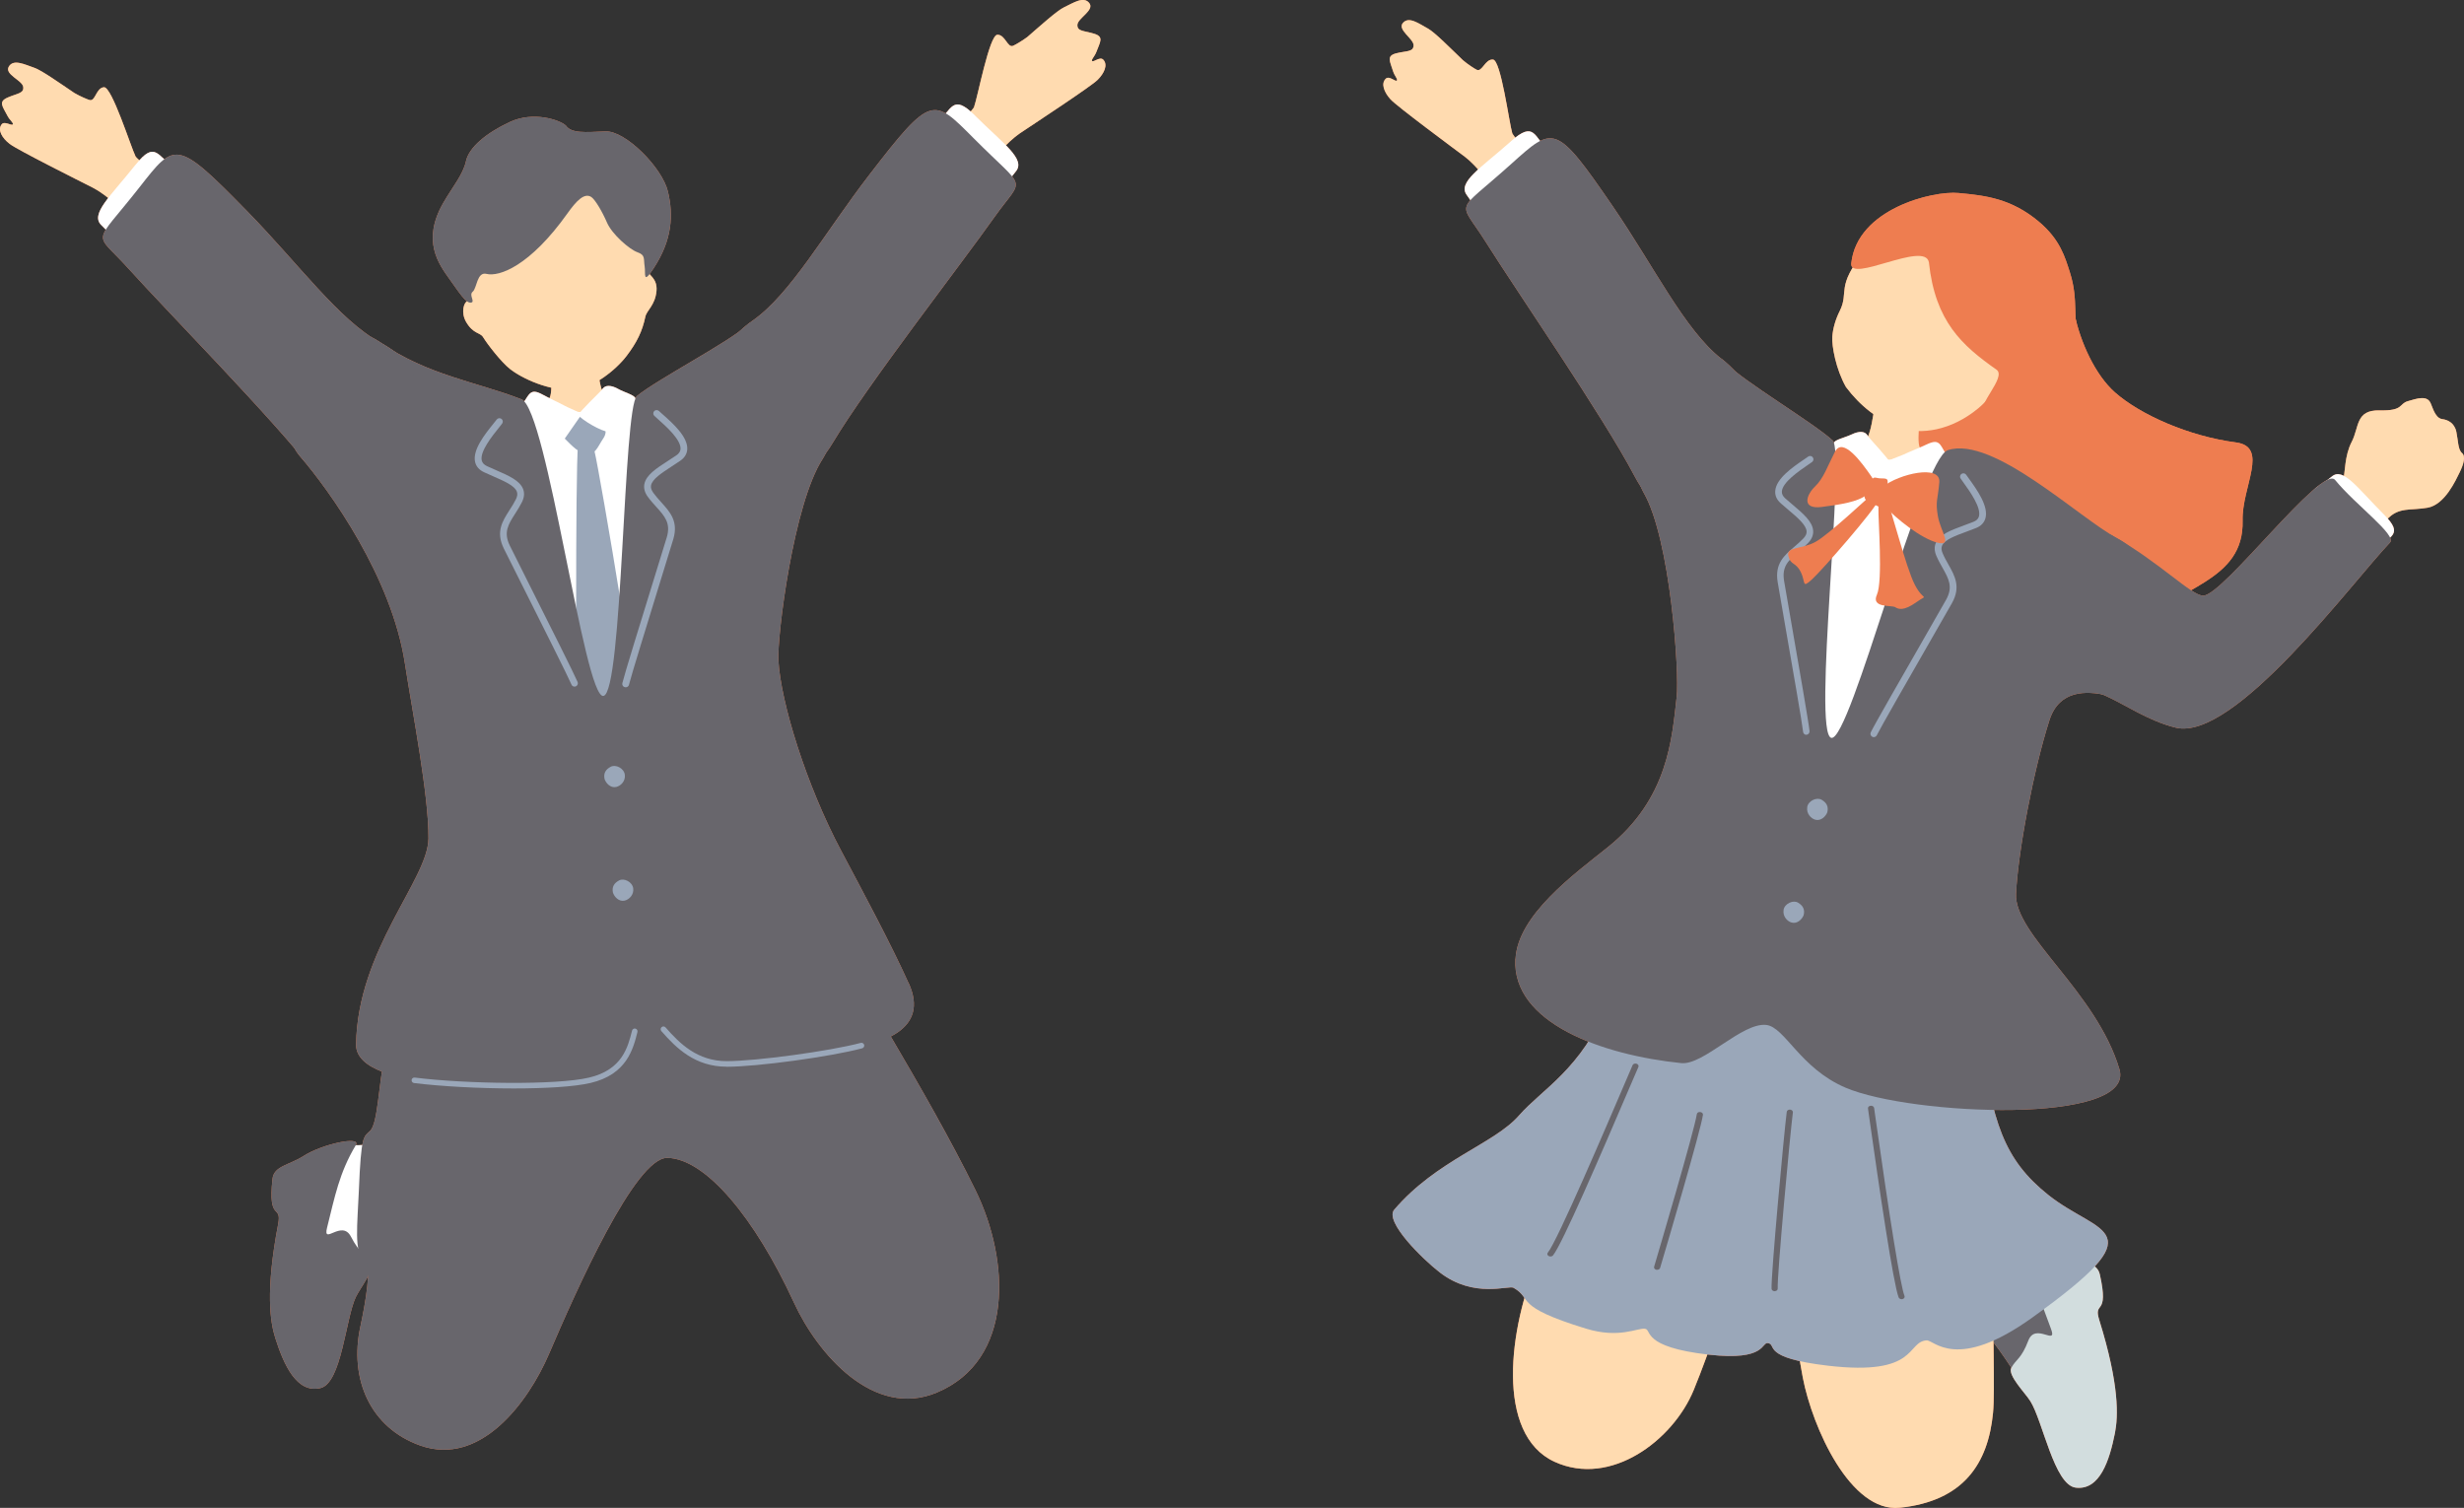 <?xml version="1.0" encoding="UTF-8"?>
<svg id="_レイヤー_2" data-name="レイヤー 2" xmlns="http://www.w3.org/2000/svg" viewBox="0 0 337.56 206.57">
  <rect x="0" y="0" width="337.56" height="206.57" fill="#333333" stroke="none"/>
  <defs>
    <style>
      .cls-1 {
        fill: #ee7d50;
      }

      .cls-2 {
        fill: #fff;
      }

      .cls-3 {
        fill: #9aa7b9;
      }

      .cls-4 {
        fill: #ffdbb0;
      }

      .cls-5 {
        fill: #d2ddde;
      }

      .cls-6 {
        fill: #68666c;
      }
    </style>
  </defs>
  <g id="_レイヤー_8" data-name="レイヤー 8">
    <g>
      <g>
        <path class="cls-1" d="M284.23,43.13c.77,3.7,2.78,8.21,5.52,10.63,3.5,3.08,10.14,6.01,16.57,6.85,4.57.6.79,6.08.91,10.7.21,8.39-8.8,8.98-14.68,14.68-5.06,4.9-6.42,6.02-13.63,5.45-7.21-.57-7.76-4.4-10.49-10.28-1.75-3.77-8.99-14.37-7.35-19.92,1.64-5.56,4.87-9.21,8.97-13.13,4.1-3.92,12.85-11.37,14.18-4.98Z"/>
        <g>
          <path class="cls-1" d="M277.84,170.93c-6.83,1.54-8.83-1.1-11.18-1.96-3.17-1.16-1.97,3.74-2.34,9.13-.26,3.81,3.26.16,7.07,3.84,4.25,4.1,10.58,17.35,12.35,15.58,2.94-5.13,1.83-26.65-5.89-26.59Z"/>
          <path class="cls-1" d="M275.79,171.27c2.7,3.51,3.67,6.74,5.19,10.78.91,2.42-2.14-.92-3.1,1.59-.97,2.54-1.68,2.54-2.33,3.73-.56,1.01,1.87,3.42,2.6,4.58,1.71,2.71,3.27,11.5,6.22,11.85,3.32.4,4.63-3.77,5.37-7.48.44-2.25.64-6.53-2.14-15.46-.88-2.8,1.4-.33.07-6.27-.39-1.75-2.47-1.6-4.65-2.68-2.65-1.31-8.15-1.85-7.22-.65Z"/>
        </g>
        <path class="cls-1" d="M257.01,53.56c.4.05,5.66,1.02,6.17,1.03.11.88-.67,5.61-.19,6.67,1.09,2.44,4.8,2.48,6.38,3.84,1.69,1.47,3.41,4.25,2.97,6.34-.36,2.94-1.81,13.75-2.04,14.73-1.54,6.53-13.74,5.17-16.44,4.77-10.2-1.5-17-5.39-16.18-15.13.98-4,4.63-9.55,10.03-13.06,1.4-.91,5.97-.49,7.74-2.18,1.12-1.08,1.5-6.44,1.57-7.01Z"/>
        <path class="cls-1" d="M247.15,62.78c.54-1.2,7.28-3.34,8.02-2.04.58,1.01,2.55,2.63,4.34,2.14,2.01-.56,3.52-1.06,4.24-1.3,1.37-.45,7.35,2.61,8.55,3.38.35.2,3.74,6.53,3.79,8.52-1.08,10.51-4.06,14.67-3.65,25.35-.26.86-.4,3.5-.43,5.15-.05,2.67-.76,24.96-1.18,29.63-.59,6.43-8.3,28.27-11.05,27.85-2.75-.42-22.42-1.15-25.39-1.79-2.97-.64-12.19-1.58-12.04-2.9.11-1.03,7.27-45.83,10.62-56.09,4.55-13.83,9.5-24.93,14.16-37.9Z"/>
        <path class="cls-1" d="M267.4,63.53c-.53-.67-1.34-2.42-1.71-2.74-.37-.32-.74-.38-1.78.11s-2.29.97-3.11,1.36c-.91.43-2.49.74-2.1,1.36.65,1.03,1.76,2.85,2.19,3.56.26.44,2.48-.44,3.97-1.11,1.49-.67,3.1-.99,2.53-2.54Z"/>
        <path class="cls-1" d="M253.64,59.53c1.04-.51,1.81-.46,2.15.05.33.51,1.67,1.89,2.24,2.61.44.55,1.09,1.1.67,1.43-1.12.9-3.94,2.21-4.3,1.74-.6-.8-1.47-1.67-1.88-2.37-.41-.69-1.36-1.73-1.3-2.28.05-.46,1.57-.77,2.41-1.18Z"/>
        <path class="cls-1" d="M245.63,147.76c-3.83-.54-20.07-4.3-21.55-.59-1.48,3.71-7.52,11.82-13.34,25.3-4.07,9.42-5.91,24.04,2.22,27.78,7.69,3.53,16.26-2.94,19.08-9.84,4.68-11.44,6.34-21.19,10.23-21.16,3.27.03,2.75,9.28,4.71,19.48,1.31,6.81,6.53,18.53,13.29,17.82,8.73-.91,12.1-6.05,12.77-13.01.29-3.07-.08-11.81.07-16.24.25-7.86-2.51-19.28-2.91-23.13-.63-6.11-20.74-5.87-24.57-6.41Z"/>
        <g>
          <path class="cls-1" d="M246.82,136.48c-13.55-1.74-23.07-7.33-26.52,1.04-3.72,9.02-9.05,11.68-12.19,15.28-3.43,3.93-11.26,6.09-17.1,12.91-1.4,1.63,3.91,6.81,6.24,8.61,4.7,3.62,9.43,1.72,10.1,2.1,2.71,1.55-.14,2.51,9.91,5.59,4.57,1.4,6.99-.1,8.09.02,1,.11-.55,2.5,8.76,3.55,7.95.9,7.15-1.78,8.13-1.58,1.21.25-.94,2.02,8.18,3.09,12.41,1.45,10.72-3.27,13.52-3.47,1-.07,4.07,4.35,14.46-3.11,17.36-12.47,9.24-11.2,2.2-16.82-6.03-4.82-7.73-9.89-9.27-22.08-.63-5.01-7.34-2.94-24.5-5.15Z"/>
          <path class="cls-1" d="M212.41,172.13c-.08,0-.16-.02-.24-.06-.2-.11-.25-.32-.12-.47,1.33-1.64,8.04-17.35,10.57-23.26.54-1.27.92-2.14,1.04-2.42.08-.18.32-.26.54-.2.22.07.33.27.26.44-.12.28-.5,1.15-1.04,2.41-4.32,10.1-9.43,21.9-10.66,23.41-.08.1-.21.15-.35.15Z"/>
          <path class="cls-1" d="M227.02,173.96s-.07,0-.1-.01c-.23-.05-.37-.23-.31-.42.56-1.9,5.5-18.59,5.85-20.9.03-.19.23-.32.47-.29.23.03.4.2.37.39-.35,2.3-4.95,17.87-5.87,20.97-.05.15-.22.26-.4.25Z"/>
          <path class="cls-1" d="M260.52,177.98c-.18,0-.35-.09-.41-.24-.71-1.74-2.63-14.71-4.12-25.29l-.08-.6c-.03-.19.14-.35.37-.37.24-.02.44.12.47.31l.08.6c2.1,14.91,3.55,23.84,4.08,25.15.07.18-.05.37-.27.43-.04.01-.09.02-.13.02Z"/>
          <path class="cls-1" d="M243.13,176.89c-.23,0-.42-.15-.43-.33-.1-1.74,1.69-21.24,2.08-24.25.02-.19.24-.32.46-.3.23.02.4.19.38.38-.39,2.99-2.18,22.42-2.08,24.14.01.19-.17.35-.4.35,0,0,0,0-.01,0Z"/>
        </g>
        <path class="cls-1" d="M207.62,131.35c.33-6,8.02-11.59,12.61-15.26,8.35-6.68,8.82-14.96,9.47-20.64.38-3.28-.86-21.55-4.5-27.91-4.24-7.4,7.34-22.09,11.42-17.66,2.09,2.26,11.88,8.08,14.45,10.46,1.8,1.67-2.8,40.14-.19,40.74,2.61.6,12.35-38.22,15.96-39.41,6.19-2.03,17.97,9.3,23.27,12.11,9.91,5.26,1.54,22.13-1.62,21.44-2.59-.56-6.36-.77-7.72,3.43-2.14,6.64-4.3,17.95-4.58,23.79-.27,5.65,10.97,13.35,14.16,24.03,2.28,7.65-28.5,6.39-37.53,2.53-6.24-2.67-8.29-8.31-10.86-8.59-3.32-.35-8.59,5.54-11.63,5.23-10.81-1.1-23.22-5.5-22.73-14.29Z"/>
        <path class="cls-1" d="M256.72,100.98c.17,0,.32-.1.4-.26.48-.99,4.4-7.82,7.26-12.8,1.46-2.55,2.67-4.64,3.04-5.31,1.23-2.21.39-3.71-.5-5.29-.27-.48-.55-.97-.78-1.51-.18-.42-.21-.76-.08-1.06.34-.81,1.82-1.36,3.38-1.93.42-.15.84-.31,1.26-.48.68-.27,1.11-.71,1.29-1.32.48-1.64-1.15-3.92-2.23-5.42-.15-.21-.29-.4-.4-.56-.14-.21-.43-.26-.64-.12-.21.14-.27.43-.12.64.11.16.25.36.41.58.86,1.19,2.45,3.42,2.09,4.63-.09.32-.34.56-.75.72-.41.16-.83.32-1.24.47-1.83.67-3.41,1.26-3.91,2.43-.23.53-.2,1.14.09,1.79.25.58.54,1.09.82,1.59.86,1.53,1.48,2.63.5,4.39-.37.67-1.57,2.76-3.03,5.3-2.87,5-6.8,11.84-7.29,12.86-.11.23-.02.5.21.62.07.03.14.05.22.05Z"/>
        <path class="cls-1" d="M247.59,110.56c-.15.86.48,1.56,1.08,1.73.79.23,1.45-.46,1.66-1,.2-.78-.08-1.31-.76-1.72-.65-.4-1.83.1-1.99.99Z"/>
        <path class="cls-1" d="M244.35,124.65c-.15.86.48,1.56,1.08,1.73.79.23,1.45-.46,1.66-1,.2-.78-.08-1.31-.76-1.72-.65-.4-1.83.1-1.99.99Z"/>
        <g>
          <path class="cls-1" d="M210.73,35.1c-.08-.76-4.24-6.49-4.32-6.62-1.8-2.87-4.1-5.78-5.71-6.99-1.61-1.21-9.35-6.93-10.22-7.9-.87-.97-1.33-2.16-.62-2.82.46-.42,1.26.42,1.49.28.2-.17-.3-.64-.5-1.28-.43-1.39-.95-2.12.44-2.47,1.39-.35,2.34-.16,2.37-1.08.02-.92-2.28-2.14-1.46-3.08.82-.94,2.17.09,3.42.77.95.52,3.17,2.78,4.8,4.34.7.6,1.64,1.19,1.87,1.3.76.39,1.16-1.49,2.25-1.39,1.09.1,2.21,8.68,2.64,10.11.1.34,8.73,11.26,9.51,12.76.96,1.85-5.76,5.89-5.95,4.06Z"/>
          <path class="cls-1" d="M206.96,19.39c-4.12,3.65-7.34,5.59-6,7.35,1.34,1.77,1.66,3.5,2.98,2.95,2.69-1.12,10.36-7,8.27-8.96-2.09-1.95-1.93-4.3-5.25-1.35Z"/>
          <path class="cls-1" d="M235.81,49.14c-5.01-3.94-9.18-12.58-14.9-20.93-7.81-11.38-8.06-10.98-13.9-5.73-7.82,7.04-7.22,4.7-3.5,10.62,4.39,6.98,16.02,23.79,20.4,32.09,4.54,8.61,7.98,1.54,11.8-2.08,3.82-3.62,6.7-8.81.11-13.99Z"/>
        </g>
        <g>
          <path class="cls-1" d="M271.01,55.94c-3.68,3.05-7.89,3.7-10.83,2.64-2.94-1.06-5.36-2.99-7.29-5.56-1.39-2.45-1.95-5.63-1.87-6.88.08-1.15.45-2.41,1.02-3.54,1.32-2.64-.6-3.28,3.36-8.14,1.2-1.48,7.67-7.91,15.76-5.48,7.12,2.13,7.55,20.58-.15,26.96Z"/>
          <path class="cls-1" d="M264.25,35.93c-.53-3-10.93,2.94-10.63.14.79-7.45,11.15-9.96,14.68-9.63,3.74.35,7.22.75,11.01,3.92,2.93,2.46,3.59,4.87,4.26,6.96,1.27,3.99.24,6.44,1.36,8.68.92,1.84-8.03,10.84-12.77,10.05-1.63-.27,2.8-4.38,1.36-5.4-4.73-3.33-8.4-6.59-9.27-14.72Z"/>
        </g>
        <g>
          <path class="cls-1" d="M320.95,66.15c.38-1.56.21-3.66,1.24-5.65,1.03-1.99.5-4.36,3.81-4.28,3.31.08,2.62-.9,3.86-1.26,1.25-.36,2.71-.89,3.17.37.46,1.26.87,2.01,1.57,2.09.69.08,1.65.49,1.91,1.73.26,1.24.22,2.44.77,2.9.55.47.22,1.57-.31,2.65-.53,1.07-2.02,4.42-4.38,4.85-2.36.43-4-.16-5.62,1.66-.25.28-.76,1.43-1.32,2.28-1.47,1.68-8.25-3.18-6.61-5.31.51-.81,1.81-1.64,1.9-2.01Z"/>
          <path class="cls-1" d="M326.56,70.45c-3.6-3.61-5.56-6.5-7.12-5.16-1.56,1.34-3.15,1.72-2.58,2.92,1.18,2.43,7.03,9.21,8.73,7.17,1.7-2.04,3.87-2.02.97-4.93Z"/>
          <path class="cls-1" d="M301.83,81.6c2.69.04,16.28-18.04,18.07-15.85,2.83,3.46,8.5,7.56,7.52,8.58-5.06,5.28-21.34,27.34-29.37,25.35-7.5-1.85-12.54-8.9-16.78-2.69-4.55,6.67,1.02-27.62,8.03-23.67,6.62,3.73,10.87,8.26,12.53,8.28Z"/>
        </g>
        <path class="cls-1" d="M247.31,100.64c-.15-.06-.27-.2-.29-.38-.11-1.1-1.46-8.85-2.45-14.52-.5-2.89-.92-5.27-1.04-6.03-.4-2.5.9-3.62,2.28-4.8.42-.36.85-.73,1.25-1.15.31-.33.46-.64.44-.96-.05-.88-1.25-1.9-2.52-2.97-.34-.29-.68-.58-1.02-.88-.55-.49-.8-1.05-.76-1.68.11-1.71,2.42-3.29,3.95-4.33.22-.15.41-.28.56-.39.21-.15.5-.1.64.1.15.21.1.49-.1.64-.16.12-.36.25-.59.41-1.21.83-3.47,2.37-3.55,3.63-.02.33.13.64.45.93.33.3.67.58,1,.86,1.49,1.26,2.77,2.35,2.84,3.62.03.58-.2,1.13-.7,1.65-.44.46-.88.84-1.32,1.21-1.33,1.14-2.29,1.96-1.97,3.95.12.76.54,3.13,1.04,6.02.99,5.68,2.34,13.45,2.45,14.58.03.25-.16.48-.41.51-.08,0-.15,0-.22-.03Z"/>
        <g>
          <path class="cls-1" d="M256.4,65.31c-1.37-1.99-3.95-5.51-5.02-3.42s-1.55,3.63-2.74,4.77c-1.18,1.14-1.89,3.15.95,2.79,2.84-.36,4.79-.73,5.99-1.54,1.19-.81,1.74-1.28.82-2.6Z"/>
          <path class="cls-1" d="M258,66.64c2.16-1.7,7.88-3.07,7.68-.58-.21,2.49-.56,2.56-.19,4.68.38,2.12,2.09,4.14-.08,3.6-2.17-.54-5.67-3.27-7.21-5.03-.84-.96-.53-2.41-.2-2.67Z"/>
          <path class="cls-1" d="M256.69,67.54c-.75.57-6.04,5.61-7.95,6.68-1.9,1.07-4.06.63-3.74,1.94.32,1.31.99.8,1.69,2.19.71,1.4.11,2.33,1.54,1.03,1.43-1.3,8.57-9.48,9.15-10.91.58-1.42.52-1.88-.71-.94Z"/>
          <path class="cls-1" d="M258.36,68.1c.7,1.39,2.72,9.62,3.97,12.02,1.25,2.41,1.92,1.15.22,2.37-1.71,1.22-2.45.99-2.91.69-.46-.3-3.35.16-2.51-1.71.84-1.87.16-10.44.21-11.75.05-1.31-.28-4.21,1.03-1.62Z"/>
          <path class="cls-1" d="M257.02,65.44c.8.25,1.62-.15,1.58.57-.03.71.21,1.28-.16,2.08-.37.79.12,1.94-1.05,1.32-1.17-.61-2.45-.73-1.78-2.08.67-1.35.85-2.06,1.41-1.88Z"/>
        </g>
      </g>
      <g>
        <g>
          <path class="cls-1" d="M46.67,156.76c6.96.76,8.65-2.09,10.89-3.21,3.02-1.51,2.38,3.5,3.36,8.81.69,3.76-3.22.53-6.59,4.61-3.76,4.56-8.55,18.43-10.51,16.88-3.5-4.77-4.83-26.27,2.85-27.09Z"/>
          <path class="cls-1" d="M48.75,156.87c-2.28,3.79-2.89,7.12-3.94,11.3-.63,2.51,2.02-1.15,3.26,1.23,1.25,2.41,1.95,2.34,2.74,3.44.67.94-1.47,3.61-2.06,4.84-1.39,2.89-1.95,11.8-4.85,12.48-3.26.77-5.03-3.22-6.18-6.83-.7-2.18-1.38-6.42.38-15.6.55-2.89-1.43-.17-.77-6.22.19-1.79,2.27-1.87,4.31-3.18,2.49-1.6,7.89-2.76,7.1-1.46Z"/>
        </g>
        <path class="cls-1" d="M81.7,47.15c-.41.02-5.71.7-6.22.68-.15.87.36,5.64-.18,6.67-1.23,2.37-4.93,2.2-6.58,3.48-1.77,1.37-3.64,4.05-3.32,6.17.2,2.95,1.04,13.83,1.22,14.82,1.17,6.61,13.43,5.93,16.15,5.68,10.27-.93,17.28-4.44,17-14.21-.76-4.05-4.09-9.8-9.28-13.6-1.35-.99-5.93-.82-7.61-2.61-1.06-1.14-1.14-6.52-1.17-7.09Z"/>
        <g>
          <path class="cls-1" d="M91.03,56.9c-.47-1.22-7.08-3.74-7.89-2.48-.63.98-2.69,2.49-4.45,1.89-1.98-.67-3.46-1.26-4.16-1.53-1.34-.52-7.48,2.19-8.73,2.9-.36.18-4.1,6.31-4.26,8.3.5,10.55,3.23,14.88,2.23,25.51.21.87.2,3.52.14,5.17-.1,2.67-.64,24.96-.47,29.65.23,6.45,6.71,28.69,9.48,28.42,2.77-.27,22.45.1,25.45-.37,3-.48,12.25-.89,12.18-2.22-.06-1.03-4.71-46.17-7.48-56.59-3.77-14.07-8.1-25.42-12.03-38.63Z"/>
          <path class="cls-1" d="M78.55,56.99c1.14-.34,1.16-.67,2.48-.06,1.31.62,2.53,1.77,1.63,3.11-.87,1.29-1.04,2.3-2.47,2.1-1.18-.17-2.34-1.64-3.06-2.29-.71-.65-.16-2.31,1.42-2.87Z"/>
          <path class="cls-1" d="M70.77,56.52c.57-.64,1.47-2.34,1.86-2.64.39-.3.76-.34,1.77.21,1.01.55,2.23,1.09,3.03,1.53.88.48,2.45.88,2.02,1.48-.7,1-1.92,2.75-2.39,3.43-.29.42-2.45-.57-3.9-1.33-1.45-.75-3.04-1.16-2.39-2.68Z"/>
          <path class="cls-1" d="M84.73,53.3c-1.01-.57-1.78-.56-2.15-.07-.36.49-1.78,1.79-2.39,2.48-.47.53-1.15,1.04-.75,1.39,1.07.96,3.82,2.42,4.19,1.97.64-.76,1.56-1.59,2.01-2.26.45-.67,1.45-1.65,1.42-2.2-.02-.46-1.52-.86-2.34-1.31Z"/>
          <path class="cls-1" d="M79.2,60.73c-.43,4.15-.21,40.22-.23,43-.02,2.79,5.19,11.51,6.38,12.65,1.2,1.14,2.26-6.72,2.66-10.58.46-4.5-5.94-41.47-6.54-43.88-.6-2.41-2.05-2.73-2.28-1.2Z"/>
        </g>
        <path class="cls-1" d="M85.22,128.68c5.2-.39,27.55-3.64,29.23.13,1.68,3.77,12.5,20.58,19.21,34.28,4.69,9.58,5.3,23.23-5.31,27.68-8.67,3.63-16.35-5.3-19.57-12.3-5.36-11.63-12.09-19.73-17.34-19.85-4.4-.1-12.49,18.14-16.22,26.84-2.85,6.66-9.4,15.47-17.62,12.58-6.84-2.41-9.8-9.08-8.23-16.31.66-3.05,1.68-8.6.52-9.23-1.44-.78-.91-4.9-.73-9.33.31-7.86.67-7.38,1.57-8.28,1.05-1.05,1.13-6.44,1.99-10.28,1.36-6.08,2.21-10.8,2.73-12.79.85-3.26,24.56-2.74,29.76-3.13Z"/>
        <path class="cls-1" d="M124.5,134.74c-2.46-5.48-6.48-12.95-9.24-18.15-4.82-9.06-8.29-20.38-8.62-26.09-.19-3.3,2.06-21.47,6.05-27.62,4.64-7.15-6.1-22.46-10.42-18.27-2.21,2.14-12.31,7.4-15.01,9.64-1.89,1.57-1.95,40.64-4.59,41.09-2.64.45-7.7-39.26-11.23-40.64-6.06-2.37-12.93-3.3-19.33-7.79-8.31-5.83-16.42,9.34-10.98,15.64,4.09,4.74,12.51,16.52,14.33,28.29,1.07,6.9,3.29,18.17,3.24,24.01-.04,5.66-9.72,15.2-9.92,28.24-.1,6.82,23.49,6.08,32.82,4.61,6.71-1.06,4.44-9.75,7.03-9.75,1.05,0,2.52,5.65,8.28,7.44,4.72,1.47,10.87-.66,17.09-1.36,7.13-.8,13.32-3.04,10.51-9.3Z"/>
        <path class="cls-1" d="M85.6,106.14c.11.87-.56,1.53-1.18,1.67-.8.18-1.42-.54-1.6-1.1-.16-.79.16-1.3.85-1.67.67-.36,1.82.2,1.93,1.1Z"/>
        <path class="cls-1" d="M86.75,121.71c.11.87-.56,1.53-1.18,1.67-.8.18-1.42-.54-1.6-1.1-.16-.79.16-1.3.85-1.67.67-.36,1.82.2,1.93,1.1Z"/>
        <g>
          <path class="cls-1" d="M24.98,37.41c-.21-.74-5.29-5.66-5.4-5.78-2.27-2.51-5.04-4.99-6.83-5.9-1.79-.91-10.4-5.21-11.43-6.02-1.03-.8-1.69-1.9-1.1-2.67.38-.5,1.31.2,1.52.02.17-.2-.4-.58-.71-1.18-.67-1.3-1.3-1.93,0-2.51,1.31-.58,2.28-.56,2.15-1.47-.13-.91-2.62-1.71-1.97-2.78.64-1.07,2.16-.29,3.5.17,1.02.35,3.6,2.19,5.48,3.45.8.47,1.82.89,2.07.96.82.25.89-1.67,1.98-1.75,1.09-.09,3.68,8.17,4.34,9.5.16.32,10.54,9.58,11.57,10.93,1.26,1.65-4.66,6.8-5.16,5.03Z"/>
          <path class="cls-1" d="M18.55,22.59c-3.42,4.31-6.27,6.77-4.64,8.28,1.63,1.51,2.24,3.17,3.45,2.4,2.46-1.56,9-8.68,6.6-10.25-2.4-1.56-2.65-3.9-5.4-.43Z"/>
          <path class="cls-1" d="M52.1,46.92c-5.62-3.02-11.21-10.81-18.29-18.04-9.66-9.87-9.84-9.43-14.68-3.25-6.5,8.28-6.3,5.88-1.62,11.07,5.52,6.12,19.88,20.67,25.62,28.1,5.95,7.7,8.13.14,11.27-4.08,3.14-4.22,5.08-9.83-2.3-13.79Z"/>
        </g>
        <g>
          <path class="cls-1" d="M128.94,31.3c.12-.76,4.59-6.24,4.68-6.37,1.96-2.76,4.42-5.54,6.09-6.66,1.67-1.12,9.72-6.4,10.65-7.32.93-.92,1.45-2.08.78-2.78-.44-.45-1.28.35-1.51.2-.19-.18.33-.62.57-1.26.51-1.37,1.07-2.07-.3-2.49-1.37-.43-2.33-.29-2.3-1.21.03-.92,2.4-2.01,1.63-2.99-.77-.99-2.17-.03-3.46.58-.97.46-3.32,2.59-5.03,4.07-.74.56-1.7,1.09-1.94,1.2-.78.34-1.08-1.55-2.17-1.51-1.09.04-2.69,8.55-3.2,9.94-.12.34-9.35,10.75-10.21,12.21-1.06,1.79,5.42,6.2,5.72,4.39Z"/>
          <path class="cls-1" d="M133.57,15.83c3.91,3.88,7.02,5.99,5.58,7.68-1.44,1.69-1.85,3.41-3.14,2.78-2.63-1.26-9.95-7.57-7.75-9.4,2.2-1.83,2.17-4.18,5.32-1.06Z"/>
          <path class="cls-1" d="M103.11,43.92c5.22-3.65,9.87-12.05,16.05-20.06,8.43-10.93,8.66-10.51,14.2-4.95,7.42,7.46,6.95,5.1,2.9,10.8-4.77,6.73-17.32,22.86-22.15,30.91-5.01,8.34-8.05,1.09-11.67-2.73-3.61-3.82-6.2-9.17.67-13.97Z"/>
        </g>
        <g>
          <path class="cls-1" d="M88.74,37.12c-.12-7.18-3.89-16.52-13.83-15.52-9.78.99-11.87,11.31-10.68,19.31.02.14-.04.3-.18.33-.48.13-.96,1.54-.19,2.87.97,1.66,1.91,1.42,2.31,2.06.64,1.04,2.49,3.41,3.65,4.34,1.66,1.34,5.53,3.12,8.78,2.88,2.6-.19,5.74-2.66,7.24-4.63,1.41-1.85,2.16-3.39,2.57-5.37.19-.9,1.36-1.56,1.53-3.57.14-1.74-1.18-2.18-1.19-2.7Z"/>
          <path class="cls-1" d="M77.5,17.18c-.83-.75-4.42-1.99-7.68-.46-3.27,1.53-5.58,3.5-5.98,5.35-.4,1.85-1.85,3.53-3.12,5.74-2.99,5.19-.58,8.4.83,10.38,1.41,1.97,2.27,3.34,2.95,3.27.68-.07-.32-1.03.26-1.5.58-.47.57-2.77,1.89-2.44,1.73.43,5.95-1.06,11.09-8.29,1.21-1.7,2.31-2.87,3.27-2.24.51.34,1.47,1.94,2.15,3.51.68,1.58,3.08,3.68,4.18,4.06,1.1.38.81.9.97,1.9.17,1.01-.3,2.66,1.26.26,2.52-3.86,2.71-7.24,1.93-10.49-.77-3.25-5.81-8.35-8.56-8.23s-4.69.31-5.44-.83Z"/>
        </g>
        <path class="cls-1" d="M78.67,94.06c-.16-.01-.32-.12-.38-.28-.43-1.02-3.96-8.05-6.54-13.19-1.32-2.62-2.4-4.78-2.74-5.47-1.11-2.28-.18-3.72.8-5.25.3-.46.6-.94.86-1.46.21-.41.25-.75.14-1.05-.3-.83-1.74-1.45-3.27-2.12-.41-.18-.82-.36-1.23-.55-.66-.31-1.07-.77-1.22-1.39-.39-1.67,1.37-3.85,2.53-5.29.16-.2.31-.39.43-.54.16-.2.44-.24.65-.09.2.15.24.44.09.65-.12.16-.27.35-.44.56-.92,1.14-2.64,3.28-2.35,4.5.08.33.31.57.7.76.4.19.81.36,1.21.54,1.79.78,3.33,1.44,3.77,2.65.2.55.13,1.14-.19,1.78-.28.56-.6,1.06-.91,1.54-.94,1.48-1.63,2.54-.75,4.36.34.69,1.42,2.84,2.73,5.46,2.59,5.15,6.13,12.2,6.57,13.25.1.23-.01.5-.25.6-.07.03-.15.04-.22.03Z"/>
        <path class="cls-1" d="M85.84,94.14c.16-.04.29-.17.33-.34.25-1.07,2.58-8.59,4.27-14.09.87-2.8,1.58-5.11,1.8-5.85.72-2.43-.43-3.7-1.65-5.05-.37-.41-.75-.83-1.09-1.3-.27-.37-.37-.7-.31-1.01.16-.87,1.48-1.72,2.87-2.63.37-.24.75-.49,1.12-.74.6-.41.93-.94.97-1.57.11-1.71-1.98-3.57-3.37-4.8-.2-.17-.37-.33-.51-.46-.19-.17-.48-.16-.65.02-.17.19-.16.48.02.65.15.14.33.3.53.48,1.1.98,3.14,2.8,3.06,4.06-.02.33-.21.62-.57.87-.37.25-.74.49-1.11.73-1.64,1.06-3.05,1.97-3.28,3.23-.1.57.06,1.15.48,1.72.37.51.77.95,1.15,1.37,1.17,1.3,2.02,2.24,1.45,4.17-.22.74-.93,3.04-1.8,5.84-1.7,5.5-4.03,13.04-4.29,14.15-.06.25.1.5.34.55.08.02.15.02.22,0Z"/>
        <path class="cls-1" d="M70.39,149.11c-4.75,0-9.93-.28-13.67-.74-.21-.03-.36-.22-.33-.42.03-.21.19-.35.42-.33,7.04.88,19.46,1.06,23.91,0,4.53-1.07,5.3-4.17,5.87-6.43.05-.2.26-.33.46-.28.2.05.33.26.28.46-.58,2.32-1.45,5.82-6.43,6.99-2.22.52-6.19.75-10.51.75Z"/>
        <path class="cls-1" d="M99.55,146.13c-4.32,0-6.89-2.52-8.95-4.88-.14-.16-.12-.4.04-.54.16-.14.4-.12.54.04,1.96,2.24,4.38,4.62,8.38,4.62s14.06-1.36,18.36-2.5c.2-.06.41.07.47.27.05.2-.07.41-.27.47-4.34,1.16-14.4,2.53-18.55,2.53Z"/>
      </g>
    </g>
    <g>
      <g>
        <path class="cls-1" d="M284.23,43.13c.77,3.7,2.78,8.21,5.52,10.63,3.5,3.08,10.14,6.01,16.57,6.85,4.57.6.79,6.08.91,10.7.21,8.39-8.8,8.98-14.68,14.68-5.06,4.9-6.42,6.02-13.63,5.45-7.21-.57-7.76-4.4-10.49-10.28-1.75-3.77-8.99-14.37-7.35-19.92,1.64-5.56,4.87-9.21,8.97-13.13,4.1-3.92,12.85-11.37,14.18-4.98Z"/>
        <g>
          <path class="cls-6" d="M277.84,170.93c-6.83,1.54-8.83-1.1-11.18-1.96-3.17-1.16-1.97,3.74-2.34,9.13-.26,3.81,3.26.16,7.07,3.84,4.25,4.1,10.58,17.35,12.35,15.58,2.94-5.13,1.83-26.65-5.89-26.59Z"/>
          <path class="cls-5" d="M275.79,171.27c2.7,3.51,3.67,6.74,5.19,10.78.91,2.42-2.14-.92-3.1,1.59-.97,2.54-1.68,2.54-2.33,3.73-.56,1.01,1.87,3.42,2.6,4.58,1.71,2.71,3.27,11.5,6.22,11.85,3.32.4,4.63-3.77,5.37-7.48.44-2.25.64-6.53-2.14-15.46-.88-2.8,1.4-.33.07-6.27-.39-1.75-2.47-1.6-4.65-2.68-2.65-1.31-8.15-1.85-7.22-.65Z"/>
        </g>
        <path class="cls-4" d="M257.01,53.56c.4.05,5.66,1.02,6.17,1.03.11.88-.67,5.61-.19,6.67,1.09,2.44,4.8,2.48,6.38,3.84,1.69,1.47,3.41,4.25,2.97,6.34-.36,2.94-1.81,13.75-2.04,14.73-1.54,6.53-13.74,5.17-16.44,4.77-10.2-1.5-17-5.39-16.18-15.13.98-4,4.63-9.55,10.03-13.06,1.4-.91,5.97-.49,7.74-2.18,1.12-1.08,1.5-6.44,1.57-7.01Z"/>
        <path class="cls-2" d="M247.15,62.78c.54-1.2,7.28-3.34,8.02-2.04.58,1.01,2.55,2.63,4.34,2.14,2.01-.56,3.52-1.06,4.24-1.3,1.37-.45,7.35,2.61,8.55,3.38.35.2,3.74,6.53,3.79,8.52-1.08,10.51-4.06,14.67-3.65,25.35-.26.86-.4,3.5-.43,5.15-.05,2.67-.76,24.96-1.18,29.63-.59,6.43-8.3,28.27-11.05,27.85-2.75-.42-22.42-1.15-25.39-1.79-2.97-.64-12.19-1.58-12.04-2.9.11-1.03,7.27-45.83,10.62-56.09,4.55-13.83,9.5-24.93,14.16-37.9Z"/>
        <path class="cls-2" d="M267.4,63.53c-.53-.67-1.34-2.42-1.71-2.74-.37-.32-.74-.38-1.78.11s-2.29.97-3.11,1.36c-.91.43-2.49.74-2.1,1.36.65,1.03,1.76,2.85,2.19,3.56.26.44,2.48-.44,3.97-1.11,1.49-.67,3.1-.99,2.53-2.54Z"/>
        <path class="cls-2" d="M253.64,59.53c1.04-.51,1.81-.46,2.15.05.33.51,1.67,1.89,2.24,2.61.44.55,1.09,1.1.67,1.43-1.12.9-3.94,2.21-4.3,1.74-.6-.8-1.47-1.67-1.88-2.37-.41-.69-1.36-1.73-1.3-2.28.05-.46,1.57-.77,2.41-1.18Z"/>
        <path class="cls-4" d="M245.63,147.76c-3.83-.54-20.07-4.3-21.55-.59-1.48,3.71-7.52,11.82-13.34,25.3-4.07,9.42-5.91,24.04,2.22,27.78,7.69,3.53,16.26-2.94,19.08-9.84,4.68-11.44,6.34-21.19,10.23-21.16,3.27.03,2.75,9.28,4.71,19.48,1.31,6.81,6.53,18.53,13.29,17.82,8.73-.91,12.1-6.05,12.77-13.01.29-3.07-.08-11.81.07-16.24.25-7.86-2.51-19.28-2.91-23.13-.63-6.11-20.74-5.87-24.57-6.41Z"/>
        <g>
          <path class="cls-3" d="M246.82,136.48c-13.55-1.74-23.07-7.33-26.52,1.04-3.72,9.02-9.05,11.68-12.19,15.28-3.43,3.93-11.26,6.09-17.1,12.91-1.4,1.63,3.91,6.81,6.24,8.61,4.7,3.62,9.43,1.72,10.1,2.1,2.71,1.55-.14,2.51,9.91,5.59,4.57,1.4,6.99-.1,8.09.02,1,.11-.55,2.5,8.76,3.55,7.95.9,7.15-1.78,8.13-1.58,1.21.25-.94,2.02,8.18,3.09,12.41,1.45,10.72-3.27,13.52-3.47,1-.07,4.07,4.35,14.46-3.11,17.36-12.47,9.24-11.2,2.2-16.82-6.03-4.82-7.73-9.89-9.27-22.08-.63-5.01-7.34-2.94-24.5-5.15Z"/>
          <path class="cls-6" d="M212.41,172.13c-.08,0-.16-.02-.24-.06-.2-.11-.25-.32-.12-.47,1.33-1.64,8.04-17.35,10.57-23.26.54-1.27.92-2.14,1.04-2.42.08-.18.32-.26.54-.2.22.07.33.27.26.44-.12.28-.5,1.15-1.04,2.41-4.32,10.1-9.43,21.9-10.66,23.41-.08.1-.21.15-.35.15Z"/>
          <path class="cls-6" d="M227.02,173.96s-.07,0-.1-.01c-.23-.05-.37-.23-.31-.42.56-1.9,5.5-18.59,5.85-20.9.03-.19.23-.32.47-.29.23.03.4.2.37.39-.35,2.3-4.95,17.87-5.87,20.97-.05.15-.22.26-.4.25Z"/>
          <path class="cls-6" d="M260.52,177.98c-.18,0-.35-.09-.41-.24-.71-1.74-2.63-14.71-4.12-25.29l-.08-.6c-.03-.19.14-.35.37-.37.24-.02.44.12.47.31l.08.6c2.1,14.91,3.55,23.84,4.08,25.15.07.18-.05.37-.27.43-.04.01-.09.02-.13.02Z"/>
          <path class="cls-6" d="M243.13,176.89c-.23,0-.42-.15-.43-.33-.1-1.74,1.69-21.24,2.08-24.25.02-.19.24-.32.46-.3.23.02.4.19.38.38-.39,2.99-2.18,22.42-2.08,24.14.01.19-.17.35-.4.35,0,0,0,0-.01,0Z"/>
        </g>
        <path class="cls-6" d="M207.62,131.35c.33-6,8.02-11.59,12.61-15.26,8.35-6.68,8.82-14.96,9.47-20.64.38-3.28-.86-21.55-4.5-27.91-4.24-7.4,7.34-22.09,11.42-17.66,2.09,2.26,11.88,8.08,14.45,10.46,1.8,1.67-2.8,40.14-.19,40.74,2.61.6,12.35-38.22,15.96-39.41,6.19-2.03,17.97,9.3,23.27,12.11,9.91,5.26,1.54,22.13-1.62,21.44-2.59-.56-6.36-.77-7.72,3.43-2.14,6.64-4.3,17.95-4.58,23.79-.27,5.65,10.97,13.35,14.16,24.03,2.28,7.65-28.5,6.39-37.53,2.53-6.24-2.67-8.29-8.31-10.86-8.59-3.32-.35-8.59,5.54-11.63,5.23-10.81-1.1-23.22-5.5-22.73-14.29Z"/>
        <path class="cls-3" d="M256.72,100.98c.17,0,.32-.1.4-.26.48-.99,4.4-7.82,7.26-12.8,1.46-2.55,2.67-4.64,3.04-5.31,1.23-2.21.39-3.71-.5-5.29-.27-.48-.55-.97-.78-1.51-.18-.42-.21-.76-.08-1.06.34-.81,1.82-1.36,3.38-1.93.42-.15.84-.31,1.26-.48.68-.27,1.11-.71,1.29-1.32.48-1.64-1.15-3.92-2.23-5.42-.15-.21-.29-.4-.4-.56-.14-.21-.43-.26-.64-.12-.21.14-.27.43-.12.64.11.16.25.36.41.58.86,1.19,2.45,3.42,2.09,4.63-.09.32-.34.56-.75.72-.41.16-.83.32-1.24.47-1.83.67-3.41,1.26-3.91,2.43-.23.53-.2,1.14.09,1.79.25.58.54,1.09.82,1.59.86,1.53,1.48,2.63.5,4.39-.37.67-1.57,2.76-3.03,5.3-2.87,5-6.8,11.84-7.29,12.86-.11.23-.02.5.21.62.07.03.14.05.22.05Z"/>
        <path class="cls-3" d="M247.59,110.56c-.15.86.48,1.56,1.08,1.73.79.23,1.45-.46,1.66-1,.2-.78-.08-1.31-.76-1.72-.65-.4-1.83.1-1.99.99Z"/>
        <path class="cls-3" d="M244.35,124.65c-.15.86.48,1.56,1.08,1.73.79.23,1.45-.46,1.66-1,.2-.78-.08-1.31-.76-1.72-.65-.4-1.83.1-1.99.99Z"/>
        <g>
          <path class="cls-4" d="M210.73,35.1c-.08-.76-4.24-6.49-4.32-6.62-1.8-2.87-4.1-5.78-5.71-6.99-1.61-1.21-9.35-6.93-10.22-7.9-.87-.97-1.33-2.16-.62-2.82.46-.42,1.26.42,1.49.28.2-.17-.3-.64-.5-1.28-.43-1.39-.95-2.12.44-2.47,1.39-.35,2.34-.16,2.37-1.08.02-.92-2.28-2.14-1.46-3.08.82-.94,2.17.09,3.42.77.95.52,3.17,2.78,4.8,4.34.7.6,1.64,1.19,1.87,1.3.76.39,1.16-1.49,2.25-1.39,1.09.1,2.21,8.68,2.64,10.11.1.34,8.73,11.26,9.51,12.76.96,1.85-5.76,5.89-5.95,4.06Z"/>
          <path class="cls-2" d="M206.96,19.39c-4.12,3.65-7.34,5.59-6,7.35,1.34,1.77,1.66,3.5,2.98,2.95,2.69-1.12,10.36-7,8.27-8.96-2.09-1.95-1.93-4.3-5.25-1.35Z"/>
          <path class="cls-6" d="M235.81,49.14c-5.01-3.94-9.18-12.58-14.9-20.93-7.81-11.38-8.06-10.98-13.9-5.73-7.82,7.04-7.22,4.7-3.5,10.62,4.39,6.98,16.02,23.79,20.4,32.09,4.54,8.61,7.98,1.54,11.8-2.08,3.82-3.62,6.7-8.81.11-13.99Z"/>
        </g>
        <g>
          <path class="cls-4" d="M271.01,55.94c-3.68,3.05-7.89,3.7-10.83,2.64-2.94-1.06-5.36-2.99-7.29-5.56-1.39-2.45-1.95-5.63-1.87-6.88.08-1.15.45-2.41,1.02-3.54,1.32-2.64-.6-3.28,3.36-8.14,1.2-1.48,7.67-7.91,15.76-5.48,7.12,2.13,7.55,20.58-.15,26.96Z"/>
          <path class="cls-1" d="M264.25,35.93c-.53-3-10.93,2.94-10.63.14.79-7.45,11.15-9.96,14.68-9.63,3.74.35,7.22.75,11.01,3.92,2.93,2.46,3.59,4.87,4.26,6.96,1.27,3.99.24,6.44,1.36,8.68.92,1.84-8.03,10.84-12.77,10.05-1.63-.27,2.8-4.38,1.36-5.4-4.73-3.33-8.4-6.59-9.27-14.72Z"/>
        </g>
        <g>
          <path class="cls-4" d="M320.95,66.15c.38-1.56.21-3.66,1.24-5.65,1.03-1.99.5-4.36,3.81-4.28,3.31.08,2.62-.9,3.86-1.26,1.25-.36,2.71-.89,3.17.37.46,1.26.87,2.01,1.57,2.09.69.08,1.65.49,1.91,1.73.26,1.24.22,2.44.77,2.9.55.47.22,1.57-.31,2.65-.53,1.07-2.02,4.42-4.38,4.85-2.36.43-4-.16-5.62,1.66-.25.28-.76,1.43-1.32,2.28-1.47,1.68-8.25-3.18-6.61-5.31.51-.81,1.81-1.64,1.9-2.01Z"/>
          <path class="cls-2" d="M326.56,70.45c-3.6-3.61-5.56-6.5-7.12-5.16-1.56,1.34-3.15,1.72-2.58,2.92,1.18,2.43,7.03,9.21,8.73,7.17,1.7-2.04,3.87-2.02.97-4.93Z"/>
          <path class="cls-6" d="M301.83,81.6c2.69.04,16.28-18.04,18.07-15.85,2.83,3.46,8.5,7.56,7.52,8.58-5.06,5.28-21.34,27.34-29.37,25.35-7.5-1.85-12.54-8.9-16.78-2.69-4.55,6.67,1.02-27.62,8.03-23.67,6.62,3.73,10.87,8.26,12.53,8.28Z"/>
        </g>
        <path class="cls-3" d="M247.31,100.64c-.15-.06-.27-.2-.29-.38-.11-1.1-1.46-8.85-2.45-14.52-.5-2.89-.92-5.27-1.04-6.03-.4-2.5.9-3.62,2.28-4.8.42-.36.85-.73,1.25-1.15.31-.33.46-.64.44-.96-.05-.88-1.25-1.9-2.52-2.97-.34-.29-.68-.58-1.02-.88-.55-.49-.8-1.05-.76-1.68.11-1.71,2.42-3.29,3.95-4.33.22-.15.41-.28.56-.39.21-.15.5-.1.64.1.15.21.1.49-.1.64-.16.12-.36.25-.59.41-1.21.83-3.47,2.37-3.55,3.63-.02.33.13.64.45.93.33.3.67.58,1,.86,1.49,1.26,2.77,2.35,2.84,3.62.03.58-.2,1.13-.7,1.65-.44.46-.88.84-1.32,1.21-1.33,1.14-2.29,1.96-1.97,3.95.12.76.54,3.13,1.04,6.02.99,5.68,2.34,13.45,2.45,14.58.03.25-.16.48-.41.51-.08,0-.15,0-.22-.03Z"/>
        <g>
          <path class="cls-1" d="M256.4,65.31c-1.37-1.99-3.95-5.51-5.02-3.42s-1.55,3.63-2.74,4.77c-1.18,1.14-1.89,3.15.95,2.79,2.84-.36,4.79-.73,5.99-1.54,1.19-.81,1.74-1.28.82-2.6Z"/>
          <path class="cls-1" d="M258,66.64c2.16-1.7,7.88-3.07,7.68-.58-.21,2.49-.56,2.56-.19,4.68.38,2.12,2.09,4.14-.08,3.6-2.17-.54-5.67-3.27-7.21-5.03-.84-.96-.53-2.41-.2-2.67Z"/>
          <path class="cls-1" d="M256.69,67.54c-.75.57-6.04,5.61-7.95,6.68-1.9,1.07-4.06.63-3.74,1.94.32,1.31.99.8,1.69,2.19.71,1.4.11,2.33,1.54,1.03,1.43-1.3,8.57-9.48,9.15-10.91.58-1.42.52-1.88-.71-.94Z"/>
          <path class="cls-1" d="M258.36,68.1c.7,1.39,2.72,9.62,3.97,12.02,1.25,2.41,1.92,1.15.22,2.37-1.71,1.22-2.45.99-2.91.69-.46-.3-3.35.16-2.51-1.71.84-1.87.16-10.44.21-11.75.05-1.31-.28-4.21,1.03-1.62Z"/>
          <path class="cls-1" d="M257.02,65.44c.8.25,1.62-.15,1.58.57-.03.71.21,1.28-.16,2.08-.37.79.12,1.94-1.05,1.32-1.17-.61-2.45-.73-1.78-2.08.67-1.35.85-2.06,1.41-1.88Z"/>
        </g>
      </g>
      <g>
        <g>
          <path class="cls-2" d="M46.67,156.76c6.96.76,8.65-2.09,10.89-3.21,3.02-1.51,2.38,3.5,3.36,8.81.69,3.76-3.22.53-6.59,4.61-3.76,4.56-8.55,18.43-10.51,16.88-3.5-4.77-4.83-26.27,2.85-27.09Z"/>
          <path class="cls-6" d="M48.75,156.87c-2.28,3.79-2.89,7.12-3.94,11.3-.63,2.51,2.02-1.15,3.26,1.23,1.25,2.41,1.95,2.34,2.74,3.44.67.94-1.47,3.61-2.06,4.84-1.39,2.89-1.95,11.8-4.85,12.48-3.26.77-5.03-3.22-6.18-6.83-.7-2.18-1.38-6.42.38-15.6.55-2.89-1.43-.17-.77-6.22.19-1.79,2.27-1.87,4.31-3.18,2.49-1.6,7.89-2.76,7.1-1.46Z"/>
        </g>
        <path class="cls-4" d="M81.7,47.15c-.41.02-5.71.7-6.22.68-.15.87.36,5.64-.18,6.67-1.23,2.37-4.93,2.2-6.58,3.48-1.77,1.37-3.64,4.05-3.32,6.17.2,2.95,1.04,13.83,1.22,14.82,1.17,6.61,13.43,5.93,16.15,5.68,10.27-.93,17.28-4.44,17-14.21-.76-4.05-4.09-9.8-9.28-13.6-1.35-.99-5.93-.82-7.61-2.61-1.06-1.14-1.14-6.52-1.17-7.09Z"/>
        <g>
          <path class="cls-2" d="M91.03,56.9c-.47-1.22-7.08-3.74-7.89-2.48-.63.98-2.69,2.49-4.45,1.89-1.98-.67-3.46-1.26-4.16-1.53-1.34-.52-7.48,2.19-8.73,2.9-.36.18-4.1,6.31-4.26,8.3.5,10.55,3.23,14.88,2.23,25.51.21.87.2,3.52.14,5.17-.1,2.67-.64,24.96-.47,29.65.23,6.45,6.71,28.69,9.48,28.42,2.77-.27,22.45.1,25.45-.37,3-.48,12.25-.89,12.18-2.22-.06-1.03-4.71-46.17-7.48-56.59-3.77-14.07-8.1-25.42-12.03-38.63Z"/>
          <path class="cls-3" d="M78.55,56.99c1.14-.34,1.16-.67,2.48-.06,1.31.62,2.53,1.77,1.63,3.11-.87,1.29-1.04,2.3-2.47,2.1-1.18-.17-2.34-1.64-3.06-2.29-.71-.65-.16-2.31,1.42-2.87Z"/>
          <path class="cls-2" d="M70.77,56.52c.57-.64,1.47-2.34,1.86-2.64.39-.3.76-.34,1.77.21,1.01.55,2.23,1.09,3.03,1.53.88.48,2.45.88,2.02,1.48-.7,1-1.92,2.75-2.39,3.43-.29.42-2.45-.57-3.9-1.33-1.45-.75-3.04-1.16-2.39-2.68Z"/>
          <path class="cls-2" d="M84.73,53.3c-1.01-.57-1.78-.56-2.15-.07-.36.49-1.78,1.79-2.39,2.48-.47.53-1.15,1.04-.75,1.39,1.07.96,3.82,2.42,4.19,1.97.64-.76,1.56-1.59,2.01-2.26.45-.67,1.45-1.65,1.42-2.2-.02-.46-1.52-.86-2.34-1.31Z"/>
          <path class="cls-3" d="M79.2,60.73c-.43,4.15-.21,40.22-.23,43-.02,2.79,5.19,11.51,6.38,12.65,1.2,1.14,2.26-6.72,2.66-10.58.46-4.5-5.94-41.47-6.54-43.88-.6-2.41-2.05-2.73-2.28-1.2Z"/>
        </g>
        <path class="cls-6" d="M85.22,128.68c5.2-.39,27.55-3.64,29.23.13,1.68,3.77,12.5,20.58,19.21,34.28,4.69,9.58,5.3,23.23-5.31,27.68-8.67,3.63-16.35-5.3-19.57-12.3-5.36-11.63-12.09-19.73-17.34-19.85-4.4-.1-12.49,18.14-16.22,26.84-2.85,6.66-9.4,15.47-17.62,12.58-6.84-2.41-9.8-9.08-8.23-16.31.66-3.05,1.68-8.6.52-9.23-1.44-.78-.91-4.9-.73-9.33.31-7.86.67-7.38,1.57-8.28,1.05-1.05,1.13-6.44,1.99-10.28,1.36-6.08,2.21-10.8,2.73-12.79.85-3.26,24.56-2.74,29.76-3.13Z"/>
        <path class="cls-6" d="M124.5,134.74c-2.46-5.48-6.48-12.95-9.24-18.15-4.82-9.06-8.29-20.38-8.62-26.09-.19-3.3,2.06-21.47,6.05-27.62,4.64-7.15-6.1-22.46-10.42-18.27-2.21,2.14-12.31,7.4-15.01,9.64-1.89,1.57-1.95,40.64-4.59,41.09-2.64.45-7.7-39.26-11.23-40.64-6.06-2.37-12.93-3.3-19.33-7.79-8.31-5.83-16.42,9.34-10.98,15.64,4.09,4.74,12.51,16.52,14.33,28.29,1.07,6.9,3.29,18.17,3.24,24.01-.04,5.66-9.72,15.2-9.92,28.24-.1,6.82,23.49,6.08,32.82,4.61,6.71-1.06,4.44-9.75,7.03-9.75,1.05,0,2.52,5.65,8.28,7.44,4.72,1.47,10.87-.66,17.09-1.36,7.13-.8,13.32-3.04,10.51-9.3Z"/>
        <path class="cls-3" d="M85.6,106.14c.11.87-.56,1.53-1.18,1.67-.8.18-1.42-.54-1.6-1.1-.16-.79.16-1.3.85-1.67.67-.36,1.82.2,1.93,1.1Z"/>
        <path class="cls-3" d="M86.75,121.71c.11.87-.56,1.53-1.18,1.67-.8.18-1.42-.54-1.6-1.1-.16-.79.16-1.3.85-1.67.67-.36,1.82.2,1.93,1.1Z"/>
        <g>
          <path class="cls-4" d="M24.98,37.41c-.21-.74-5.29-5.66-5.4-5.78-2.27-2.51-5.04-4.99-6.83-5.9-1.79-.91-10.4-5.21-11.43-6.02-1.03-.8-1.69-1.9-1.1-2.67.38-.5,1.31.2,1.52.02.17-.2-.4-.58-.71-1.18-.67-1.3-1.3-1.93,0-2.51,1.31-.58,2.28-.56,2.15-1.47-.13-.91-2.62-1.71-1.97-2.78.64-1.07,2.16-.29,3.5.17,1.02.35,3.6,2.19,5.48,3.45.8.47,1.82.89,2.07.96.82.25.89-1.67,1.98-1.75,1.09-.09,3.68,8.17,4.34,9.5.16.32,10.54,9.58,11.57,10.93,1.26,1.65-4.66,6.8-5.16,5.03Z"/>
          <path class="cls-2" d="M18.55,22.59c-3.42,4.31-6.27,6.77-4.64,8.28,1.63,1.51,2.24,3.17,3.45,2.4,2.46-1.56,9-8.68,6.6-10.25-2.4-1.56-2.65-3.9-5.4-.43Z"/>
          <path class="cls-6" d="M52.1,46.92c-5.62-3.02-11.21-10.81-18.29-18.04-9.66-9.87-9.84-9.43-14.68-3.25-6.5,8.28-6.3,5.88-1.62,11.07,5.52,6.12,19.88,20.67,25.62,28.1,5.95,7.7,8.13.14,11.27-4.08,3.14-4.22,5.08-9.83-2.3-13.79Z"/>
        </g>
        <g>
          <path class="cls-4" d="M128.94,31.3c.12-.76,4.59-6.24,4.68-6.37,1.96-2.76,4.42-5.54,6.09-6.66,1.67-1.12,9.72-6.4,10.65-7.32.93-.92,1.45-2.08.78-2.78-.44-.45-1.28.35-1.51.2-.19-.18.33-.62.57-1.26.51-1.37,1.07-2.07-.3-2.49-1.37-.43-2.33-.29-2.3-1.21.03-.92,2.4-2.01,1.63-2.99-.77-.99-2.17-.03-3.46.58-.97.46-3.32,2.59-5.03,4.07-.74.56-1.7,1.09-1.94,1.2-.78.34-1.08-1.55-2.17-1.51-1.09.04-2.69,8.55-3.2,9.94-.12.34-9.35,10.75-10.21,12.21-1.06,1.79,5.42,6.2,5.72,4.39Z"/>
          <path class="cls-2" d="M133.57,15.83c3.91,3.88,7.02,5.99,5.58,7.68-1.44,1.69-1.85,3.41-3.14,2.78-2.63-1.26-9.95-7.57-7.75-9.4,2.2-1.83,2.17-4.18,5.32-1.06Z"/>
          <path class="cls-6" d="M103.11,43.92c5.22-3.65,9.87-12.05,16.05-20.06,8.43-10.93,8.66-10.51,14.2-4.95,7.42,7.46,6.95,5.1,2.9,10.8-4.77,6.73-17.32,22.86-22.15,30.91-5.01,8.34-8.05,1.09-11.67-2.73-3.61-3.82-6.2-9.17.67-13.97Z"/>
        </g>
        <g>
          <path class="cls-4" d="M88.74,37.12c-.12-7.18-3.89-16.52-13.83-15.52-9.78.99-11.87,11.31-10.68,19.31.02.14-.04.3-.18.33-.48.13-.96,1.54-.19,2.87.97,1.66,1.91,1.42,2.31,2.06.64,1.04,2.49,3.41,3.65,4.34,1.66,1.34,5.53,3.12,8.78,2.88,2.6-.19,5.74-2.66,7.24-4.63,1.41-1.85,2.16-3.39,2.57-5.37.19-.9,1.36-1.56,1.53-3.57.14-1.74-1.18-2.18-1.19-2.7Z"/>
          <path class="cls-6" d="M77.5,17.18c-.83-.75-4.42-1.99-7.68-.46-3.27,1.53-5.58,3.5-5.98,5.35-.4,1.85-1.85,3.53-3.12,5.74-2.99,5.19-.58,8.4.83,10.38,1.41,1.97,2.27,3.34,2.95,3.27.68-.07-.32-1.03.26-1.5.58-.47.57-2.77,1.89-2.44,1.73.43,5.95-1.06,11.09-8.29,1.21-1.7,2.31-2.87,3.27-2.24.51.34,1.47,1.94,2.15,3.51.68,1.58,3.08,3.68,4.18,4.06,1.1.38.81.9.97,1.9.17,1.01-.3,2.66,1.26.26,2.52-3.86,2.71-7.24,1.93-10.49-.77-3.25-5.81-8.35-8.56-8.23s-4.69.31-5.44-.83Z"/>
        </g>
        <path class="cls-3" d="M78.67,94.06c-.16-.01-.32-.12-.38-.28-.43-1.02-3.96-8.05-6.54-13.19-1.32-2.62-2.4-4.78-2.74-5.47-1.11-2.28-.18-3.72.8-5.25.3-.46.6-.94.86-1.46.21-.41.25-.75.14-1.05-.3-.83-1.74-1.45-3.27-2.12-.41-.18-.82-.36-1.23-.55-.66-.31-1.07-.77-1.22-1.39-.39-1.67,1.37-3.85,2.53-5.29.16-.2.31-.39.43-.54.16-.2.44-.24.65-.09.2.15.24.44.09.65-.12.16-.27.35-.44.56-.92,1.14-2.64,3.28-2.35,4.5.08.33.31.57.7.76.4.19.81.36,1.21.54,1.79.78,3.33,1.44,3.77,2.65.2.55.13,1.14-.19,1.78-.28.56-.6,1.06-.91,1.54-.94,1.48-1.63,2.54-.75,4.36.34.69,1.42,2.84,2.73,5.46,2.59,5.15,6.13,12.2,6.57,13.25.1.23-.01.5-.25.6-.07.03-.15.04-.22.03Z"/>
        <path class="cls-3" d="M85.84,94.14c.16-.04.29-.17.33-.34.25-1.07,2.58-8.59,4.27-14.09.87-2.8,1.58-5.11,1.8-5.85.72-2.43-.43-3.7-1.65-5.05-.37-.41-.75-.83-1.09-1.3-.27-.37-.37-.7-.31-1.01.16-.87,1.48-1.72,2.87-2.63.37-.24.75-.49,1.12-.74.6-.41.93-.94.97-1.57.11-1.71-1.98-3.57-3.37-4.8-.2-.17-.37-.33-.51-.46-.19-.17-.48-.16-.65.02-.17.19-.16.48.02.65.15.14.33.3.53.48,1.1.98,3.14,2.8,3.06,4.06-.02.33-.21.62-.57.87-.37.25-.74.49-1.11.73-1.64,1.06-3.05,1.97-3.28,3.23-.1.57.06,1.15.48,1.72.37.51.77.95,1.15,1.37,1.17,1.3,2.02,2.24,1.45,4.17-.22.74-.93,3.04-1.8,5.84-1.7,5.5-4.03,13.04-4.29,14.15-.06.25.1.5.34.55.08.02.15.02.22,0Z"/>
        <path class="cls-3" d="M70.39,149.11c-4.75,0-9.93-.28-13.67-.74-.21-.03-.36-.22-.33-.42.03-.21.19-.35.42-.33,7.04.88,19.46,1.06,23.91,0,4.53-1.07,5.3-4.17,5.87-6.43.05-.2.26-.33.46-.28.2.05.33.26.28.46-.58,2.32-1.45,5.82-6.43,6.99-2.22.52-6.19.75-10.51.75Z"/>
        <path class="cls-3" d="M99.55,146.13c-4.32,0-6.89-2.52-8.95-4.88-.14-.16-.12-.4.04-.54.16-.14.4-.12.54.04,1.96,2.24,4.38,4.62,8.38,4.62s14.06-1.36,18.36-2.5c.2-.06.41.07.47.27.05.2-.07.41-.27.47-4.34,1.16-14.4,2.53-18.55,2.53Z"/>
      </g>
    </g>
  </g>
</svg>